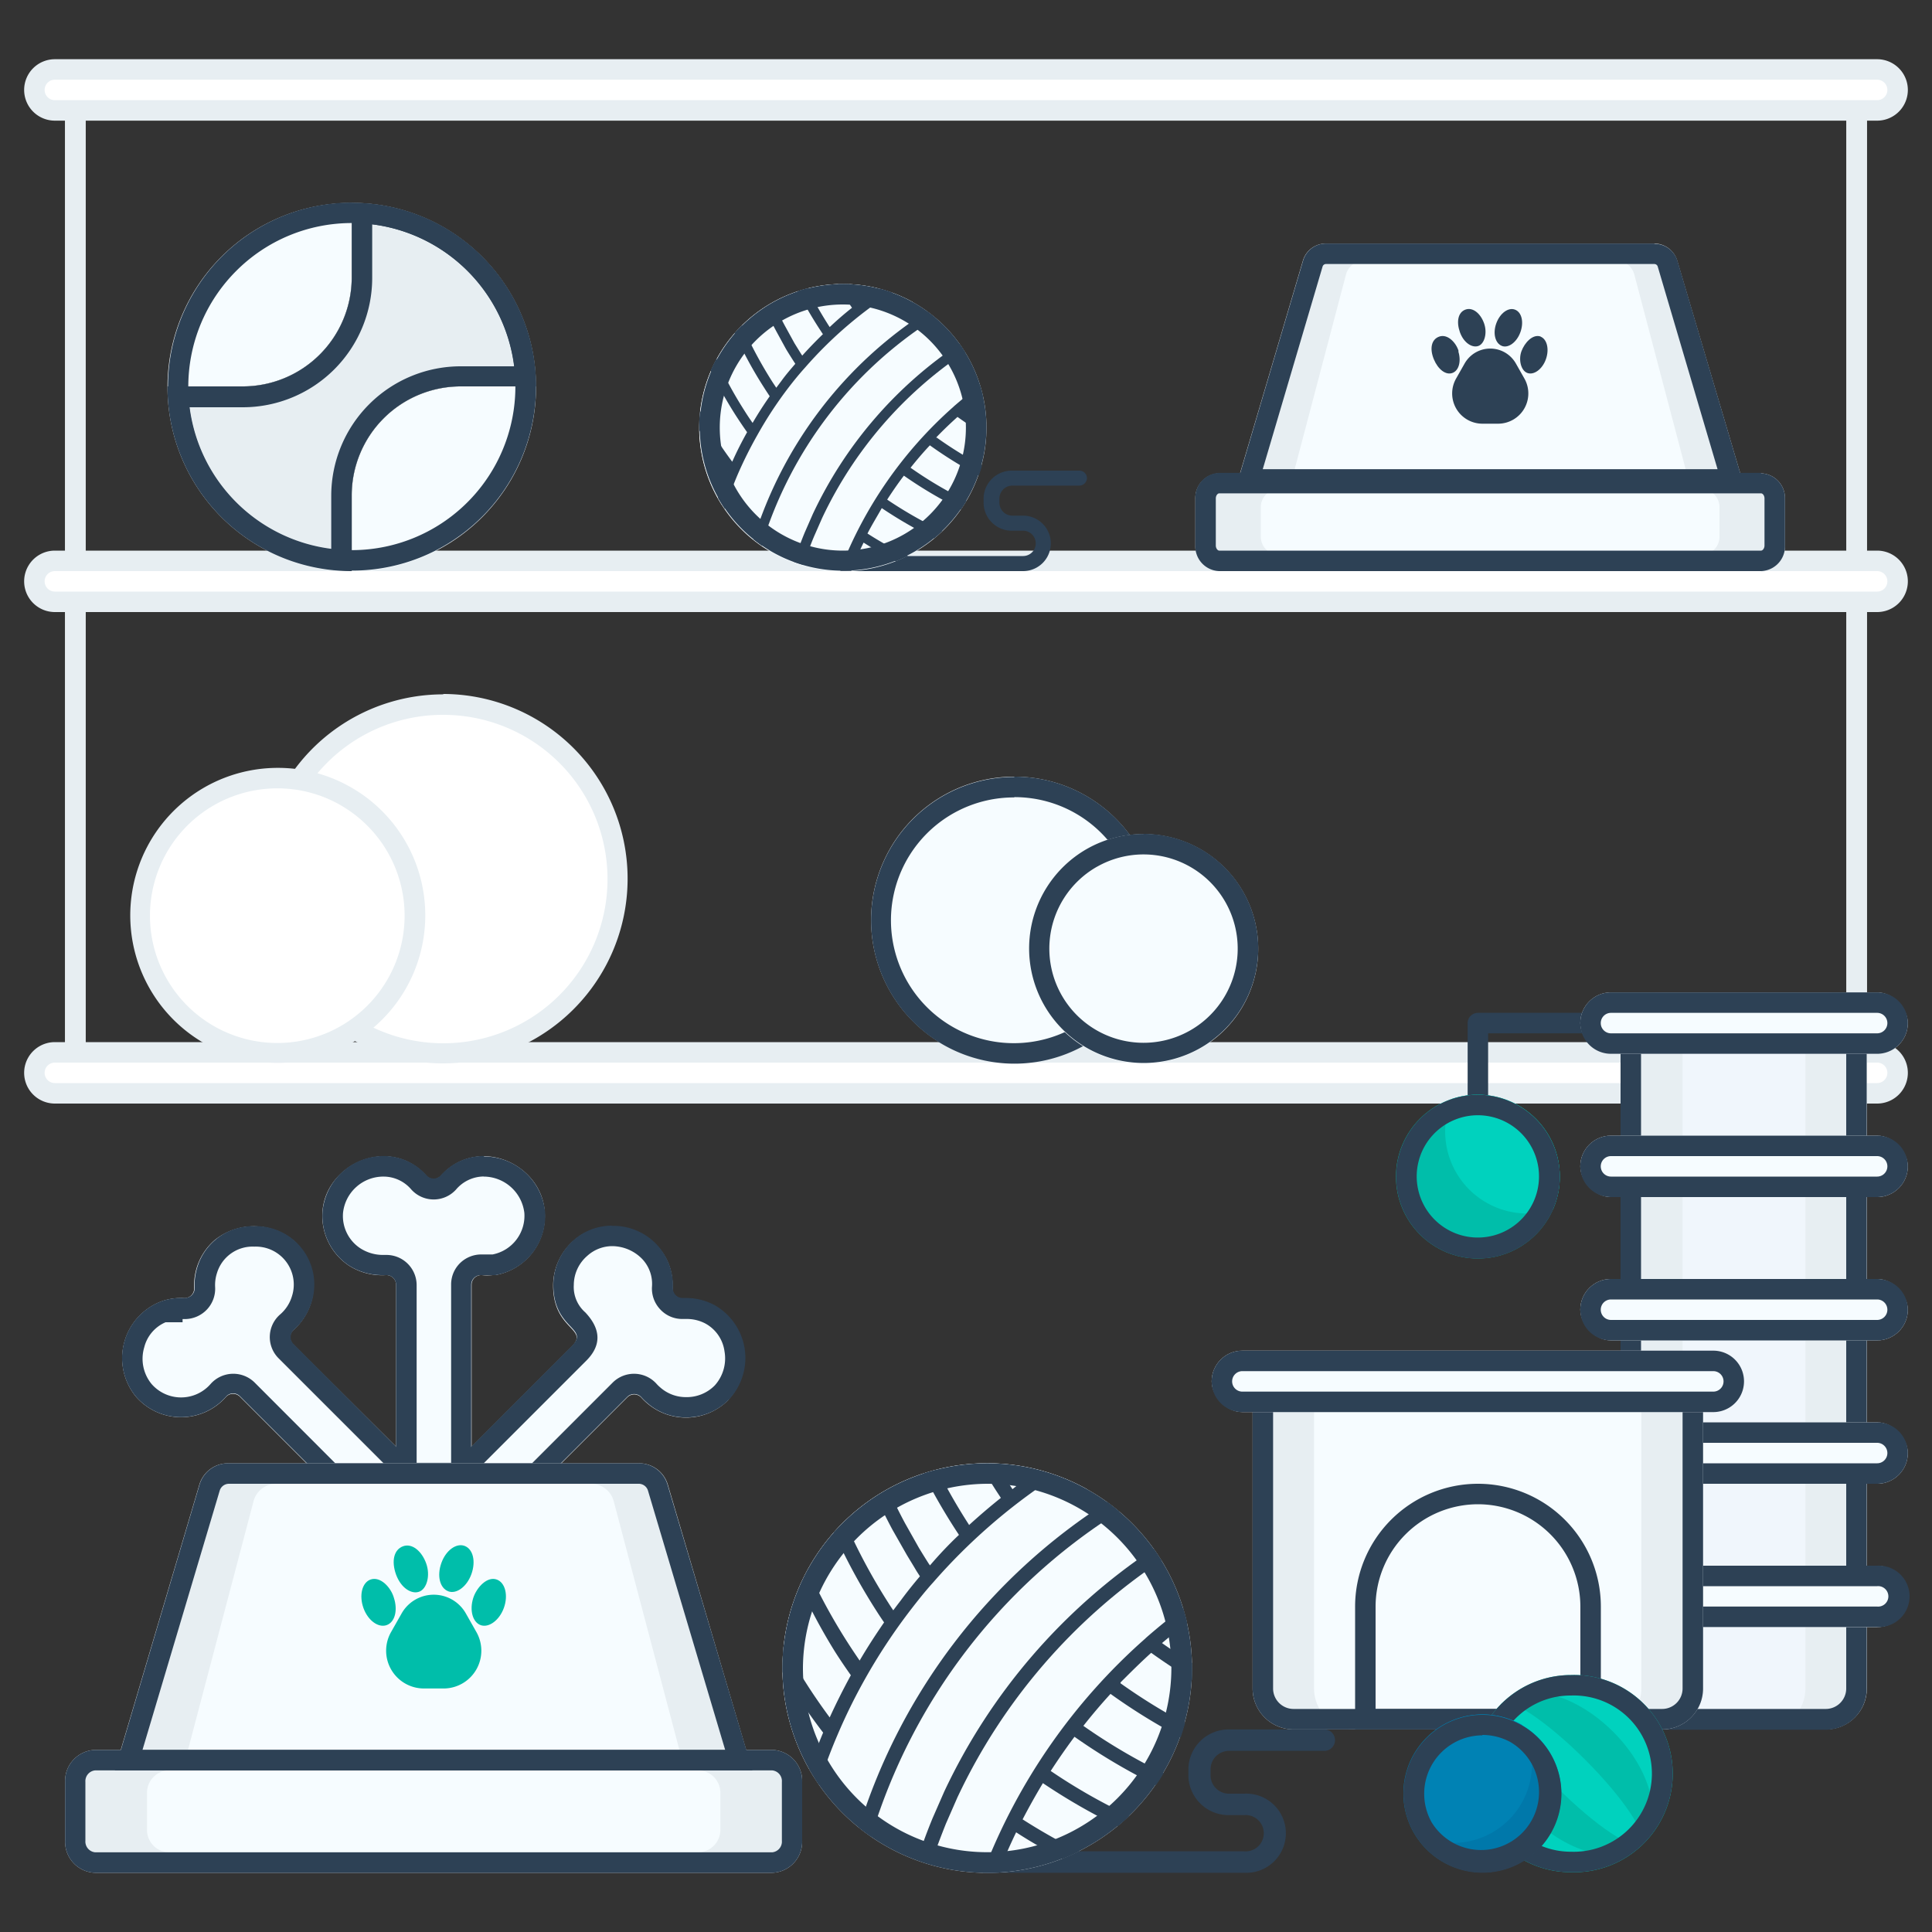 <svg id="icons" xmlns="http://www.w3.org/2000/svg" viewBox="0 0 200 200"><rect x="0" y="0" width="200" height="200" fill="#333333" stroke="none"/><defs><style>.cls-1{fill:#fff;}.cls-2{fill:#e7eef2;}.cls-3{fill:#2d4155;}.cls-4{fill:#f6fcff;}.cls-5{fill:none;stroke:#2d4155;stroke-linecap:round;stroke-linejoin:round;stroke-width:2.12px;}.cls-6{fill:#f0f6fc;}.cls-7{fill:#00beaa;}.cls-8{fill:#00d2be;}.cls-9{fill:#0078aa;}.cls-10{fill:#0082b4;}</style></defs><title>business</title><rect class="cls-1" x="6.74" y="9.31" width="2.12" height="101.86"/><polygon class="cls-2" points="8.86 9.31 6.74 9.31 6.74 111.17 8.86 111.17 8.86 9.31 8.86 9.31"/><rect class="cls-1" x="191.14" y="9.31" width="2.12" height="101.86"/><polygon class="cls-2" points="193.26 9.31 191.14 9.31 191.14 111.17 193.26 111.17 193.26 9.31 193.26 9.31"/><path class="cls-1" d="M5.68,11.43a2.12,2.12,0,0,1,0-4.24H194.32a2.12,2.12,0,1,1,0,4.24Z"/><path class="cls-2" d="M194.32,8.25a1.06,1.06,0,1,1,0,2.12H5.68a1.06,1.06,0,0,1,0-2.12H194.32m0-2.12H5.68A3.18,3.18,0,0,0,2.5,9.31h0a3.18,3.18,0,0,0,3.18,3.18H194.32a3.18,3.18,0,0,0,3.18-3.18h0a3.18,3.18,0,0,0-3.18-3.18Z"/><path class="cls-1" d="M5.68,62.3a2.12,2.12,0,0,1,0-4.24H194.32a2.12,2.12,0,1,1,0,4.24Z"/><path class="cls-2" d="M194.32,59.12a1.06,1.06,0,0,1,0,2.12H5.68a1.06,1.06,0,1,1,0-2.12H194.32m0-2.12H5.68a3.18,3.18,0,0,0,0,6.36H194.32a3.18,3.18,0,1,0,0-6.36Z"/><path class="cls-1" d="M5.68,113.17a2.12,2.12,0,0,1,0-4.24H194.32a2.12,2.12,0,1,1,0,4.24Z"/><path class="cls-2" d="M194.32,110a1.06,1.06,0,0,1,0,2.12H5.68a1.06,1.06,0,1,1,0-2.12H194.32m0-2.12H5.68a3.18,3.18,0,1,0,0,6.36H194.32a3.18,3.18,0,1,0,0-6.36Z"/><path class="cls-3" d="M105.91,59.12H87.33a.78.78,0,1,1,0-1.56h18.58a1.31,1.31,0,1,0,0-2.62h-1.09a2.92,2.92,0,0,1-3-2.87v-.48a2.92,2.92,0,0,1,3-2.87h6.9a.78.78,0,0,1,.8.77.79.79,0,0,1-.8.78h-6.9a1.34,1.34,0,0,0-1.36,1.32v.48a1.34,1.34,0,0,0,1.36,1.31h1.09a2.87,2.87,0,1,1,0,5.74Zm0,0"/><path class="cls-4" d="M102.12,44.26A14.87,14.87,0,1,1,87.25,29.4a14.86,14.86,0,0,1,14.87,14.86Z"/><path class="cls-4" d="M72.39,44.26a14.84,14.84,0,0,0,2.3,7.94A14.87,14.87,0,0,0,94.47,31.26a14.88,14.88,0,0,0-22.08,13Z"/><path class="cls-3" d="M99.91,36.46h0c-.18-.29-.37-.58-.58-.87a43.21,43.21,0,0,0-15.2,17.65h0l-.84,1.92v0c-.41,1-.78,2-1.11,3,.32.12.66.23,1,.32.33-1,.69-2,1.09-2.95l.84-1.91A42.24,42.24,0,0,1,99.91,36.46Zm0,0"/><path class="cls-3" d="M96,32.21a43.15,43.15,0,0,0-18,23.63c.29.23.59.46.89.67l0-.18A42.25,42.25,0,0,1,96.69,33l.15-.09c-.29-.24-.58-.47-.88-.69Z"/><path class="cls-3" d="M91,29.88c-.65.44-1.29.89-1.91,1.37-.1-.15-.2-.29-.29-.44-.29-.46-.58-.93-.86-1.4q-.6,0-1.2,0l.12.22v0c.34.58.69,1.16,1,1.72.11.17.22.34.34.51-.8.63-1.56,1.29-2.31,2a.83.83,0,0,0-.08-.12,44,44,0,0,1-2.22-3.9c-.34.08-.68.18-1,.29l0,.07h0A46,46,0,0,0,85,34.31c.06.09.12.19.19.28-.74.72-1.46,1.46-2.14,2.22l-.1-.14-.7-1.13-1-1.82c-.42-.78-.82-1.58-1.19-2.39l0,0q-.47.25-.9.54c.37.81.77,1.62,1.19,2.4h0l1,1.83h0c.23.39.48.78.72,1.16l.26.4c-.49.57-1,1.16-1.43,1.76l-.54.72L80,39.6a44.18,44.18,0,0,1-3.1-5.75l-.08-.19-.09.09c-.24.24-.47.48-.69.73a42.6,42.6,0,0,0,3.08,5.68c.18.29.37.57.56.86q-.95,1.35-1.77,2.76-.44-.62-.84-1.26a41.82,41.82,0,0,1-2.74-5l-.16-.4q-.33.61-.6,1.23a44.65,44.65,0,0,0,2.62,4.69c.37.57.75,1.14,1.15,1.7-.56,1-1.07,2-1.54,3.06-.58-.78-1.14-1.58-1.66-2.4s-.88-1.42-1.29-2.14l-.38-.74a13.53,13.53,0,0,0-.09,2c.28.49.58,1,.88,1.44.64,1,1.34,2,2.06,2.93-.37.87-.7,1.75-1,2.65.22.39.46.76.71,1.13l.13-.37h0c.37-1.1.78-2.19,1.24-3.26v0a43.22,43.22,0,0,1,2-4h0a40.94,40.94,0,0,1,3.29-5c.53-.69,1.09-1.37,1.66-2h0A42.35,42.35,0,0,1,92,30.5l.36-.22a12.33,12.33,0,0,0-1.31-.4Zm0,0"/><path class="cls-3" d="M96.9,45.3c.71-.74,1.45-1.45,2.22-2.14.88.63,1.8,1.23,2.72,1.8l.25.15c0-.41,0-.81,0-1.22-.74-.46-1.47-.94-2.18-1.44.59-.51,1.2-1,1.82-1.47-.08-.37-.18-.73-.29-1.1l-.16.12c-.87.66-1.71,1.35-2.53,2.06l-.06.06A43.23,43.23,0,0,0,87,58.93v0l0,.17c.37,0,.74,0,1.12,0,.39-1,.82-2,1.28-2.93,1.08.69,2.2,1.34,3.34,1.93.43-.16.84-.35,1.25-.55l-.38-.18C92.26,56.72,91,56,89.8,55.23c.46-.9,1-1.77,1.48-2.63a45.55,45.55,0,0,0,5.43,3.13c.29-.24.57-.49.84-.76l-.17-.08h0a43.33,43.33,0,0,1-5.54-3.17c.55-.85,1.12-1.68,1.73-2.48a44.42,44.42,0,0,0,5.92,3.49c.2-.29.39-.59.57-.89l0,0a41.64,41.64,0,0,1-5.8-3.42c.63-.79,1.29-1.57,2-2.32a43.15,43.15,0,0,0,5,3.1l.08,0c.12-.34.22-.68.32-1a41.63,41.63,0,0,1-4.69-2.9Zm0,0"/><path class="cls-3" d="M87.25,31.52a12.74,12.74,0,1,1,0,25.48,12.74,12.74,0,1,1,0-25.48m0-2.12a14.84,14.84,0,1,0,7.22,1.86,14.86,14.86,0,0,0-7.22-1.86Z"/><path class="cls-2" d="M55.49,40h-7.8A11.29,11.29,0,0,0,36.41,51.32v7.8A19.05,19.05,0,0,1,17.34,40h7.8A11.28,11.28,0,0,0,36.41,28.77V21A19.05,19.05,0,0,1,55.49,40Z"/><path class="cls-4" d="M47.69,40h7.8A19.05,19.05,0,0,1,36.41,59.12v-7.8A11.29,11.29,0,0,1,47.69,40Z"/><path class="cls-4" d="M36.41,21v7.8A11.28,11.28,0,0,1,25.14,40h-7.8A19.05,19.05,0,0,1,36.41,21Z"/><path class="cls-3" d="M36.41,23.09a16.93,16.93,0,1,1-12,5,16.88,16.88,0,0,1,12-5m0-2.12a19.05,19.05,0,1,0,13.5,5.58A19,19,0,0,0,36.41,21Z"/><path class="cls-3" d="M38.53,23.22a16.94,16.94,0,0,1,14.71,14.7H47.69a13.41,13.41,0,0,0-13.4,13.4v5.55a16.94,16.94,0,0,1-14.7-14.71h5.55A13.4,13.4,0,0,0,38.53,28.77V23.22M36.41,21v7.8A11.28,11.28,0,0,1,25.14,40h-7.8A19.05,19.05,0,0,0,36.41,59.12v-7.8A11.29,11.29,0,0,1,47.69,40h7.8A19.05,19.05,0,0,0,36.41,21Z"/><path class="cls-2" d="M180.64,50.64H127.88l7-23.67a2.47,2.47,0,0,1,2.38-1.76h34A2.48,2.48,0,0,1,173.63,27Z"/><path class="cls-4" d="M174.61,49h-40.7l5.41-20.52a2,2,0,0,1,1.84-1.53h26.2a2,2,0,0,1,1.84,1.53Z"/><path class="cls-2" d="M182.3,59.12H126.22a2.56,2.56,0,0,1-2.48-2.65V51.6A2.56,2.56,0,0,1,126.22,49H182.3a2.56,2.56,0,0,1,2.48,2.65v4.87a2.56,2.56,0,0,1-2.48,2.65Z"/><path class="cls-4" d="M176.07,57.42H132.45a1.86,1.86,0,0,1-1.93-1.76V52.41a1.86,1.86,0,0,1,1.93-1.77h43.62A1.85,1.85,0,0,1,178,52.41v3.25a1.85,1.85,0,0,1-1.93,1.76Z"/><path class="cls-3" d="M171.25,27.33a.37.37,0,0,1,.35.24l6.2,21H130.72l6.2-21a.37.37,0,0,1,.35-.24h34m0-2.12h-34A2.47,2.47,0,0,0,134.89,27l-7,23.67h52.76l-7-23.67a2.48,2.48,0,0,0-2.38-1.76Z"/><path class="cls-3" d="M182.3,51.07c.17,0,.36.22.36.53v4.87c0,.3-.19.53-.36.53H126.22c-.17,0-.36-.23-.36-.53V51.6c0-.31.19-.53.36-.53H182.3m0-2.12H126.22a2.56,2.56,0,0,0-2.48,2.65v4.87a2.56,2.56,0,0,0,2.48,2.65H182.3a2.56,2.56,0,0,0,2.48-2.65V51.6A2.56,2.56,0,0,0,182.3,49Z"/><path class="cls-3" d="M155.12,43.86h-1.7a3.13,3.13,0,0,1-2.67-4.7l.85-1.5a3.05,3.05,0,0,1,5.34,0l.85,1.5A3.13,3.13,0,0,1,155.12,43.86Z"/><path class="cls-3" d="M151,36.36c-.25-.87-1.13-1.82-2-1.52s-1,1.31-.57,2.35,1.23,1.67,1.92,1.42.93-1.24.61-2.25Z"/><path class="cls-3" d="M159.5,34.84c-.84-.3-1.68.65-2,1.52s-.06,2,.61,2.25,1.55-.38,1.92-1.42.12-2.09-.57-2.35Z"/><path class="cls-3" d="M155.47,35.81c.67.26,1.54-.37,1.92-1.42s.14-2.08-.57-2.34h0c-.67-.25-1.53.35-1.92,1.41s-.11,2.09.58,2.35Z"/><path class="cls-3" d="M151.13,34.39c.41,1.14,1.3,1.65,1.92,1.42s.94-1.33.58-2.34-1.16-1.7-1.93-1.42-.95,1.26-.57,2.34Z"/><path class="cls-4" d="M105,80.4a14.84,14.84,0,0,1,13.74,9.21A10.39,10.39,0,0,0,114,107.05a14.84,14.84,0,1,1-9-26.65Z"/><path class="cls-3" d="M105,82.52a12.68,12.68,0,0,1,10.77,5.93,12.52,12.52,0,0,0-4.94,18.1,12.72,12.72,0,1,1-5.83-24m0-2.12a14.84,14.84,0,1,0,9,26.65,10.39,10.39,0,0,1,4.77-17.44A14.84,14.84,0,0,0,105,80.4Z"/><path class="cls-4" d="M106.51,98.2a11.87,11.87,0,1,0,6-10.3h0A11.84,11.84,0,0,0,106.51,98.2Z"/><path class="cls-3" d="M118.38,88.45a9.75,9.75,0,1,1-4.85,1.29l.13-.07a9.73,9.73,0,0,1,4.72-1.22m0-2.12a11.89,11.89,0,0,0-5.9,1.57h0a11.86,11.86,0,1,0,5.9-1.58Z"/><path class="cls-1" d="M45.89,109a17.93,17.93,0,0,1-10-3,14.44,14.44,0,0,0-6.27-23,18.07,18.07,0,1,1,16.24,26Z"/><path class="cls-2" d="M45.89,74a17,17,0,1,1-8.4,31.78,15.51,15.51,0,0,0-6.35-23.26A16.94,16.94,0,0,1,45.89,74m0-2.12a19.12,19.12,0,0,0-17.7,11.87,13.38,13.38,0,0,1,6.14,22.47A19.12,19.12,0,1,0,45.89,71.84Z"/><path class="cls-1" d="M28.7,109a14.23,14.23,0,1,1,6.91-26.68l.17.1A14.23,14.23,0,0,1,28.7,109Z"/><path class="cls-2" d="M28.7,81.61a13.15,13.15,0,0,1,6.38,1.64l.17.1a13.18,13.18,0,1,1-6.55-1.74m0-2.12a15.27,15.27,0,1,0,7.61,2h0a15.13,15.13,0,0,0-7.6-2Z"/><polyline class="cls-5" points="152.99 114.39 152.99 105.91 165.71 105.91"/><rect class="cls-2" x="167.83" y="102.73" width="25.43" height="76.3" rx="4.24"/><rect class="cls-6" x="174.18" y="102.73" width="12.72" height="76.3" rx="4.24"/><path class="cls-3" d="M189,104.85a2.12,2.12,0,0,1,2.12,2.12v67.82a2.12,2.12,0,0,1-2.12,2.12h-17a2.12,2.12,0,0,1-2.12-2.12V107a2.12,2.12,0,0,1,2.12-2.12h17m0-2.12h-17a4.24,4.24,0,0,0-4.24,4.24v67.82a4.24,4.24,0,0,0,4.24,4.24h17a4.24,4.24,0,0,0,4.24-4.24V107a4.24,4.24,0,0,0-4.24-4.24Z"/><rect class="cls-4" x="163.59" y="102.73" width="33.91" height="6.36" rx="3.18"/><rect class="cls-4" x="163.59" y="117.56" width="33.91" height="6.36" rx="3.18"/><rect class="cls-4" x="163.59" y="132.4" width="33.91" height="6.36" rx="3.18"/><rect class="cls-4" x="163.59" y="147.24" width="33.91" height="6.36" rx="3.18"/><rect class="cls-4" x="163.59" y="162.08" width="33.91" height="6.36" rx="3.18"/><path class="cls-3" d="M194.32,104.85a1.06,1.06,0,0,1,0,2.12H166.77a1.06,1.06,0,0,1,0-2.12h27.55m0-2.12H166.77a3.18,3.18,0,1,0,0,6.36h27.55a3.18,3.18,0,1,0,0-6.36Z"/><path class="cls-3" d="M194.32,119.68a1.06,1.06,0,1,1,0,2.12H166.77a1.06,1.06,0,1,1,0-2.12h27.55m0-2.12H166.77a3.18,3.18,0,0,0-3.18,3.18h0a3.18,3.18,0,0,0,3.18,3.18h27.55a3.18,3.18,0,0,0,3.18-3.18h0a3.18,3.18,0,0,0-3.18-3.18Z"/><path class="cls-3" d="M194.32,134.52a1.06,1.06,0,0,1,0,2.12H166.77a1.06,1.06,0,0,1,0-2.12h27.55m0-2.12H166.77a3.18,3.18,0,0,0,0,6.36h27.55a3.18,3.18,0,1,0,0-6.36Z"/><path class="cls-3" d="M194.32,149.36a1.06,1.06,0,1,1,0,2.12H166.77a1.06,1.06,0,0,1,0-2.12h27.55m0-2.12H166.77a3.18,3.18,0,0,0,0,6.36h27.55a3.18,3.18,0,1,0,0-6.36Z"/><path class="cls-3" d="M194.32,164.2a1.06,1.06,0,1,1,0,2.11H166.77a1.06,1.06,0,1,1,0-2.11h27.55m0-2.12H166.77a3.18,3.18,0,1,0,0,6.35h27.55a3.18,3.18,0,1,0,0-6.35Z"/><path class="cls-2" d="M129.67,140.88H176.3a0,0,0,0,1,0,0v33.91a4.24,4.24,0,0,1-4.24,4.24H133.91a4.24,4.24,0,0,1-4.24-4.24V140.88A0,0,0,0,1,129.67,140.88Z"/><path class="cls-4" d="M136,140.88h33.91a0,0,0,0,1,0,0v33.91a4.24,4.24,0,0,1-4.24,4.24H140.27a4.24,4.24,0,0,1-4.24-4.24V140.88A0,0,0,0,1,136,140.88Z"/><path class="cls-4" d="M153,153.6h0a12.72,12.72,0,0,1,12.72,12.72V179a0,0,0,0,1,0,0H140.27a0,0,0,0,1,0,0V166.31A12.72,12.72,0,0,1,153,153.6Z"/><path class="cls-3" d="M153,155.72a10.61,10.61,0,0,1,10.6,10.59v10.6h-21.2v-10.6A10.61,10.61,0,0,1,153,155.72m0-2.12a12.72,12.72,0,0,0-12.72,12.71V179h25.44V166.31A12.72,12.72,0,0,0,153,153.6Z"/><path class="cls-3" d="M174.18,143v31.79a2.12,2.12,0,0,1-2.11,2.12H133.91a2.12,2.12,0,0,1-2.12-2.12V143h42.39m2.12-2.12H129.67v33.91a4.24,4.24,0,0,0,4.24,4.24h38.16a4.23,4.23,0,0,0,4.23-4.24V140.88Z"/><circle class="cls-7" cx="152.99" cy="121.8" r="8.48"/><path class="cls-8" d="M161.47,121.8a8.45,8.45,0,0,1-.7,3.38,8.29,8.29,0,0,1-2.69.44,8.49,8.49,0,0,1-7.78-11.86,8.5,8.5,0,0,1,11.17,8Z"/><path class="cls-3" d="M153,115.45a6.33,6.33,0,1,1-2,.32,6.24,6.24,0,0,1,2-.32m0-2.12a8.48,8.48,0,1,0,8.48,8.47,8.52,8.52,0,0,0-8.48-8.47Z"/><rect class="cls-4" x="125.43" y="139.82" width="55.11" height="6.36" rx="3.18"/><path class="cls-3" d="M177.36,141.94a1.06,1.06,0,0,1,0,2.12H128.61a1.06,1.06,0,0,1,0-2.12h48.75m0-2.12H128.61a3.18,3.18,0,0,0,0,6.36h48.75a3.18,3.18,0,0,0,0-6.36Z"/><path class="cls-4" d="M44.85,153.6h-11l-9-9a1,1,0,0,0-1.45,0,6.19,6.19,0,0,1-9.31,0,6.28,6.28,0,0,1,2.67-9.9h0a6,6,0,0,1,2.34-.32,1,1,0,0,0,1-1,6.31,6.31,0,0,1,.28-2.2,6.16,6.16,0,0,1,1.85-2.81,6.47,6.47,0,0,1,8.1,0,6.21,6.21,0,0,1,1.88,6.44,6.32,6.32,0,0,1-1.83,2.87,1,1,0,0,0-.06,1.45L41,149.75Z"/><path class="cls-4" d="M75.44,144.88a6.18,6.18,0,0,1-8.43.4h0a6,6,0,0,1-.63-.61,1,1,0,0,0-1.46,0l-9,9h-11l3.85-3.85,10.39-10.39c1.92-1.93-1.9-1.69-1.9-6.35a6.19,6.19,0,0,1,2.13-4.65c3.9-3.39,10.53-.55,10.23,5a1,1,0,0,0,1,1,6.14,6.14,0,0,1,3.26.73,6.29,6.29,0,0,1,1.5,9.75Z"/><path class="cls-4" d="M51.26,132,51,132a5.19,5.19,0,0,1-1.12,0,1,1,0,0,0-1.06,1V153.6H41V133a1,1,0,0,0-1.07-1,6.35,6.35,0,0,1-3.83-1,6.19,6.19,0,0,1-2.72-5.57c.35-5,7-7.93,10.77-3.69a1,1,0,0,0,1.47,0c3.82-4.25,10.42-1.32,10.77,3.69A6.21,6.21,0,0,1,51.26,132Z"/><path class="cls-3" d="M26.33,129.05h0a3.93,3.93,0,0,1,3.89,5.14A4,4,0,0,1,29,136.07a3.1,3.1,0,0,0-.16,4.54l10.64,10.64.23.23h-5l-8.35-8.36a3.14,3.14,0,0,0-4.56.15,4.05,4.05,0,0,1-6.11,0,4.12,4.12,0,0,1-.76-3.79,3.83,3.83,0,0,1,2.21-2.6H18.9v-.33h.27a3.16,3.16,0,0,0,2.26-1,3.13,3.13,0,0,0,.84-2.31,4,4,0,0,1,.19-1.45,3.85,3.85,0,0,1,3.87-2.74m0-2.12a6,6,0,0,0-5.9,4.23,6.31,6.31,0,0,0-.28,2.2,1,1,0,0,1-1,1h-.4a6.2,6.2,0,0,0-2,.33h0a6.28,6.28,0,0,0-2.67,9.9,6.18,6.18,0,0,0,9.31,0,1,1,0,0,1,.75-.35,1,1,0,0,1,.7.3l9,9h11L41,149.75,30.37,139.11a1,1,0,0,1,.06-1.45,6.32,6.32,0,0,0,1.83-2.87,6.05,6.05,0,0,0-5.93-7.86Z"/><path class="cls-3" d="M63.35,129a4.37,4.37,0,0,1,3.14,1.34,3.75,3.75,0,0,1,1,2.9,3.14,3.14,0,0,0,.85,2.3,3.09,3.09,0,0,0,2.25,1H71A4.13,4.13,0,0,1,73,137a3.86,3.86,0,0,1,2,2.89,4.18,4.18,0,0,1-1,3.52A4.07,4.07,0,0,1,71,144.63a4,4,0,0,1-2.59-.95l-.16-.14a3.44,3.44,0,0,1-.27-.27,3.13,3.13,0,0,0-4.55-.15l-8.36,8.36h-5l.23-.23,10.39-10.39c1.58-1.58,1.54-3.26-.1-5A3.5,3.5,0,0,1,59.4,133a4,4,0,0,1,1.4-3,3.85,3.85,0,0,1,2.55-1m0-2.12a6,6,0,0,0-3.94,1.47A6.19,6.19,0,0,0,57.28,133c0,4.66,3.82,4.42,1.9,6.35L48.79,149.75l-3.85,3.85h11l9-9a1,1,0,0,1,.7-.29,1,1,0,0,1,.76.34,6,6,0,0,0,.63.61h0a6,6,0,0,0,4,1.47,6.16,6.16,0,0,0,4.45-1.87,6.29,6.29,0,0,0-1.5-9.75,6.18,6.18,0,0,0-2.92-.74h-.4a1,1,0,0,1-1-1,6.17,6.17,0,0,0-6.29-6.47Z"/><path class="cls-3" d="M50.08,121.8h0a4.26,4.26,0,0,1,4.2,3.75A4.08,4.08,0,0,1,51,129.86l-.12,0-.14,0-.48,0h-.44a3.15,3.15,0,0,0-2.19.89,3.1,3.1,0,0,0-.93,2.23v18.45H43.13V133A3.13,3.13,0,0,0,40,129.91h-.39a4.32,4.32,0,0,1-2.33-.7,4,4,0,0,1-1.77-3.65,4.2,4.2,0,0,1,4.2-3.76,3.77,3.77,0,0,1,2.87,1.34,3.12,3.12,0,0,0,4.63,0,3.8,3.8,0,0,1,2.87-1.35m0-2.12a5.89,5.89,0,0,0-4.45,2,1,1,0,0,1-.73.33,1,1,0,0,1-.74-.33,5.88,5.88,0,0,0-4.45-2,6.34,6.34,0,0,0-6.32,5.73A6.19,6.19,0,0,0,36.11,131a6.42,6.42,0,0,0,3.5,1H40a1,1,0,0,1,1,1V153.6h7.78V133a1,1,0,0,1,1-1h.06l.38,0A6,6,0,0,0,51,132l.29,0a6.21,6.21,0,0,0,5.14-6.54,6.36,6.36,0,0,0-6.32-5.74Z"/><path class="cls-8" d="M162.63,173.4a10.22,10.22,0,0,0-9.45,6.33,7.15,7.15,0,0,1,5.39,6.93,7.07,7.07,0,0,1-2.11,5.07,10.11,10.11,0,0,0,6.17,2.08,10.21,10.21,0,1,0,0-20.41Z"/><path class="cls-7" d="M167,179.28c-4-4-9.16-5.29-11.56-2.9a4.64,4.64,0,0,0-1.18,3.71,7.15,7.15,0,0,1,4.33,6.57,7,7,0,0,1-.13,1.39c4,3.9,9.06,5.14,11.43,2.78s1.1-7.57-2.89-11.55Z"/><path class="cls-8" d="M164.09,182.16c-4-4-7.87-6.57-8.67-5.78s1.79,4.68,5.78,8.67,7.87,6.57,8.67,5.78-1.79-4.68-5.78-8.67Z"/><path class="cls-3" d="M162.63,175.52a8.09,8.09,0,1,1,0,16.17,8,8,0,0,1-3.06-.6,9.29,9.29,0,0,0-3.38-12.38,8,8,0,0,1,6.44-3.19m0-2.12a10.22,10.22,0,0,0-9.45,6.33,7.15,7.15,0,0,1,5.39,6.93,7.07,7.07,0,0,1-2.11,5.07,10.11,10.11,0,0,0,6.17,2.08,10.21,10.21,0,1,0,0-20.41Z"/><path class="cls-9" d="M161.62,185.65a8.17,8.17,0,1,1-8.17-8.17,8.17,8.17,0,0,1,8.17,8.17Z"/><path class="cls-10" d="M158.59,182.61a8.17,8.17,0,0,1-8.17,8.17,8.06,8.06,0,0,1-4-1.08,8.07,8.07,0,0,1-1.08-4.06,8.16,8.16,0,0,1,12.22-7.08h0A8.19,8.19,0,0,1,158.59,182.61Z"/><path class="cls-3" d="M153.45,179.6a6.08,6.08,0,0,1,2.93.75l.08.05a6,6,0,1,1-8.26,8.24,6.05,6.05,0,0,1,5.25-9m0-2.12a8.17,8.17,0,0,0-8.16,8.16,8.07,8.07,0,0,0,1.08,4.06,8.17,8.17,0,1,0,11.15-11.14h0a8.18,8.18,0,0,0-4.06-1.08Z"/><path class="cls-2" d="M77.87,183.27h-66l8.77-29.59a3.09,3.09,0,0,1,3-2.2H66.13a3.09,3.09,0,0,1,3,2.2Z"/><path class="cls-4" d="M70.33,181.15H19.46l6.76-25.64a2.43,2.43,0,0,1,2.29-1.91H61.27a2.44,2.44,0,0,1,2.29,1.91Z"/><path class="cls-2" d="M79.94,193.87H9.84a3.21,3.21,0,0,1-3.1-3.31v-6.1a3.21,3.21,0,0,1,3.1-3.31h70.1a3.2,3.2,0,0,1,3.1,3.31v6.1a3.21,3.21,0,0,1-3.1,3.31Z"/><path class="cls-4" d="M72.15,191.75H17.63a2.32,2.32,0,0,1-2.41-2.21v-4.06a2.32,2.32,0,0,1,2.41-2.21H72.15a2.32,2.32,0,0,1,2.42,2.21v4.06a2.33,2.33,0,0,1-2.42,2.21Z"/><path class="cls-3" d="M66.13,153.6a1,1,0,0,1,.94.68l8,26.87H14.75l8-26.86a1,1,0,0,1,.95-.69H66.13m0-2.12H23.66a3.09,3.09,0,0,0-3,2.2l-8.77,29.59h66L69.1,153.68a3.09,3.09,0,0,0-3-2.2Z"/><path class="cls-3" d="M79.94,183.27a1.11,1.11,0,0,1,1,1.19v6.1a1.11,1.11,0,0,1-1,1.19H9.84a1.12,1.12,0,0,1-1-1.19v-6.1a1.12,1.12,0,0,1,1-1.19h70.1m0-2.12H9.84a3.21,3.21,0,0,0-3.1,3.31v6.1a3.21,3.21,0,0,0,3.1,3.31h70.1a3.21,3.21,0,0,0,3.1-3.31v-6.1a3.2,3.2,0,0,0-3.1-3.31Z"/><path class="cls-7" d="M46,174.79H43.84a3.91,3.91,0,0,1-3.34-5.87l1.06-1.87a3.82,3.82,0,0,1,6.68,0l1.06,1.87A3.91,3.91,0,0,1,46,174.79Z"/><path class="cls-7" d="M40.78,165.42c-.3-1.08-1.4-2.28-2.44-1.9-.86.32-1.18,1.63-.72,2.93s1.55,2.09,2.41,1.78,1.16-1.55.75-2.81Z"/><path class="cls-7" d="M51.44,163.52c-1-.38-2.1.81-2.45,1.9-.4,1.26-.07,2.5.76,2.81s1.94-.48,2.41-1.78.14-2.61-.72-2.93Z"/><path class="cls-7" d="M46.4,164.73c.84.32,1.93-.47,2.4-1.78s.18-2.59-.71-2.92h0c-.84-.31-1.92.43-2.4,1.77s-.15,2.61.72,2.93Z"/><path class="cls-7" d="M41,163c.52,1.42,1.62,2.06,2.4,1.77s1.17-1.66.72-2.92-1.45-2.13-2.4-1.78S40.5,161.61,41,163Z"/><path class="cls-3" d="M128.81,193.87H102.3a1.11,1.11,0,1,1,0-2.22h26.51a1.88,1.88,0,1,0,0-3.75h-1.56a4.16,4.16,0,0,1-4.23-4.09v-.68a4.17,4.17,0,0,1,4.23-4.1h9.84a1.11,1.11,0,1,1,0,2.22h-9.84a1.9,1.9,0,0,0-1.93,1.88v.68a1.9,1.9,0,0,0,1.93,1.87h1.56a4.1,4.1,0,1,1,0,8.19Zm0,0"/><path class="cls-4" d="M123.4,172.67a21.2,21.2,0,1,1-21.2-21.19,21.2,21.2,0,0,1,21.2,21.19Z"/><path class="cls-4" d="M81,172.67A21.07,21.07,0,0,0,84.29,184a21.19,21.19,0,0,0,28.19-29.86A21.19,21.19,0,0,0,81,172.67Z"/><path class="cls-3" d="M120.25,161.56h0c-.26-.42-.53-.84-.83-1.24a61.67,61.67,0,0,0-21.68,25.16v0l-1.2,2.74v0c-.58,1.41-1.12,2.87-1.59,4.33.47.17.94.32,1.42.46.46-1.42,1-2.84,1.55-4.22l1.19-2.72a60.28,60.28,0,0,1,21.16-24.55Zm0,0"/><path class="cls-3" d="M114.62,155.49a61.63,61.63,0,0,0-25.7,33.7c.41.34.84.65,1.27.95l.07-.25a60.16,60.16,0,0,1,25.4-33.29l.21-.13c-.41-.34-.83-.67-1.25-1Z"/><path class="cls-3" d="M107.55,152.16c-.93.63-1.85,1.28-2.74,2l-.4-.62c-.42-.65-.83-1.32-1.23-2-.57,0-1.14,0-1.71,0l.16.33,0,0q.72,1.25,1.5,2.46l.48.73q-1.69,1.35-3.29,2.81a1.74,1.74,0,0,0-.11-.18,60.86,60.86,0,0,1-3.17-5.56c-.49.12-1,.26-1.46.42l.05.09v0A63.22,63.22,0,0,0,99,158.48l.27.41c-1.06,1-2.07,2.07-3,3.16l-.14-.2c-.34-.53-.67-1.07-1-1.61l-1.46-2.59c-.6-1.12-1.16-2.26-1.69-3.42l0-.07q-.66.36-1.29.78c.53,1.15,1.1,2.3,1.7,3.42v0l1.48,2.6v0c.33.55.68,1.11,1,1.66l.36.56q-1.05,1.23-2,2.52c-.26.33-.51.67-.76,1-.17-.25-.33-.49-.48-.73a61,61,0,0,1-4.41-8.2l-.12-.28-.14.14c-.34.34-.66.69-1,1a63.18,63.18,0,0,0,4.39,8.1c.26.41.53.82.81,1.22-.89,1.29-1.74,2.6-2.53,3.95q-.62-.9-1.2-1.8a59.9,59.9,0,0,1-3.9-7.07l-.24-.56c-.31.57-.59,1.16-.84,1.75A60.71,60.71,0,0,0,86.45,171c.52.82,1.07,1.63,1.63,2.42-.78,1.43-1.51,2.88-2.19,4.37-.82-1.11-1.62-2.26-2.36-3.42-.64-1-1.26-2-1.84-3.06l-.55-1.06a21.28,21.28,0,0,0-.13,2.87c.41.7.83,1.38,1.26,2.06.92,1.42,1.9,2.83,2.94,4.18-.52,1.24-1,2.5-1.44,3.77q.47.83,1,1.62l.18-.53h0q.78-2.37,1.76-4.65l0,0a58.22,58.22,0,0,1,2.84-5.77h0a59.79,59.79,0,0,1,4.69-7.11c.77-1,1.56-2,2.38-2.9h0a60.51,60.51,0,0,1,12.21-10.68l.51-.32c-.61-.22-1.23-.42-1.85-.58Zm0,0"/><path class="cls-3" d="M116,174.16c1-1,2.07-2.07,3.17-3.06,1.26.9,2.56,1.77,3.89,2.57l.35.22q0-.87,0-1.74c-1.06-.65-2.1-1.34-3.12-2.06.85-.72,1.72-1.42,2.6-2.1-.11-.52-.25-1-.41-1.55l-.23.16q-1.86,1.41-3.61,2.94l-.09.09a61.57,61.57,0,0,0-16.71,24v0l-.08.23c.54,0,1.07,0,1.6,0q.84-2.13,1.83-4.18c1.54,1,3.14,1.91,4.77,2.75a17.39,17.39,0,0,0,1.77-.79l-.53-.25a59.82,59.82,0,0,1-5.34-3.05q1-1.92,2.1-3.75a64,64,0,0,0,7.75,4.46c.41-.34.82-.7,1.21-1.07l-.26-.13h0a59.18,59.18,0,0,1-7.89-4.52q1.17-1.81,2.46-3.54a62.12,62.12,0,0,0,8.44,5q.44-.62.81-1.26l-.07,0a60.06,60.06,0,0,1-8.26-4.87c.89-1.13,1.83-2.24,2.81-3.31a61.71,61.71,0,0,0,7.15,4.43l.12.06c.16-.48.32-1,.45-1.45a60.51,60.51,0,0,1-6.69-4.14Zm0,0"/><path class="cls-3" d="M102.2,153.6a19.07,19.07,0,1,1-19.08,19.07A19.17,19.17,0,0,1,102.2,153.6m0-2.12a21.2,21.2,0,1,0,10.28,2.66,21.19,21.19,0,0,0-10.28-2.66Z"/></svg>